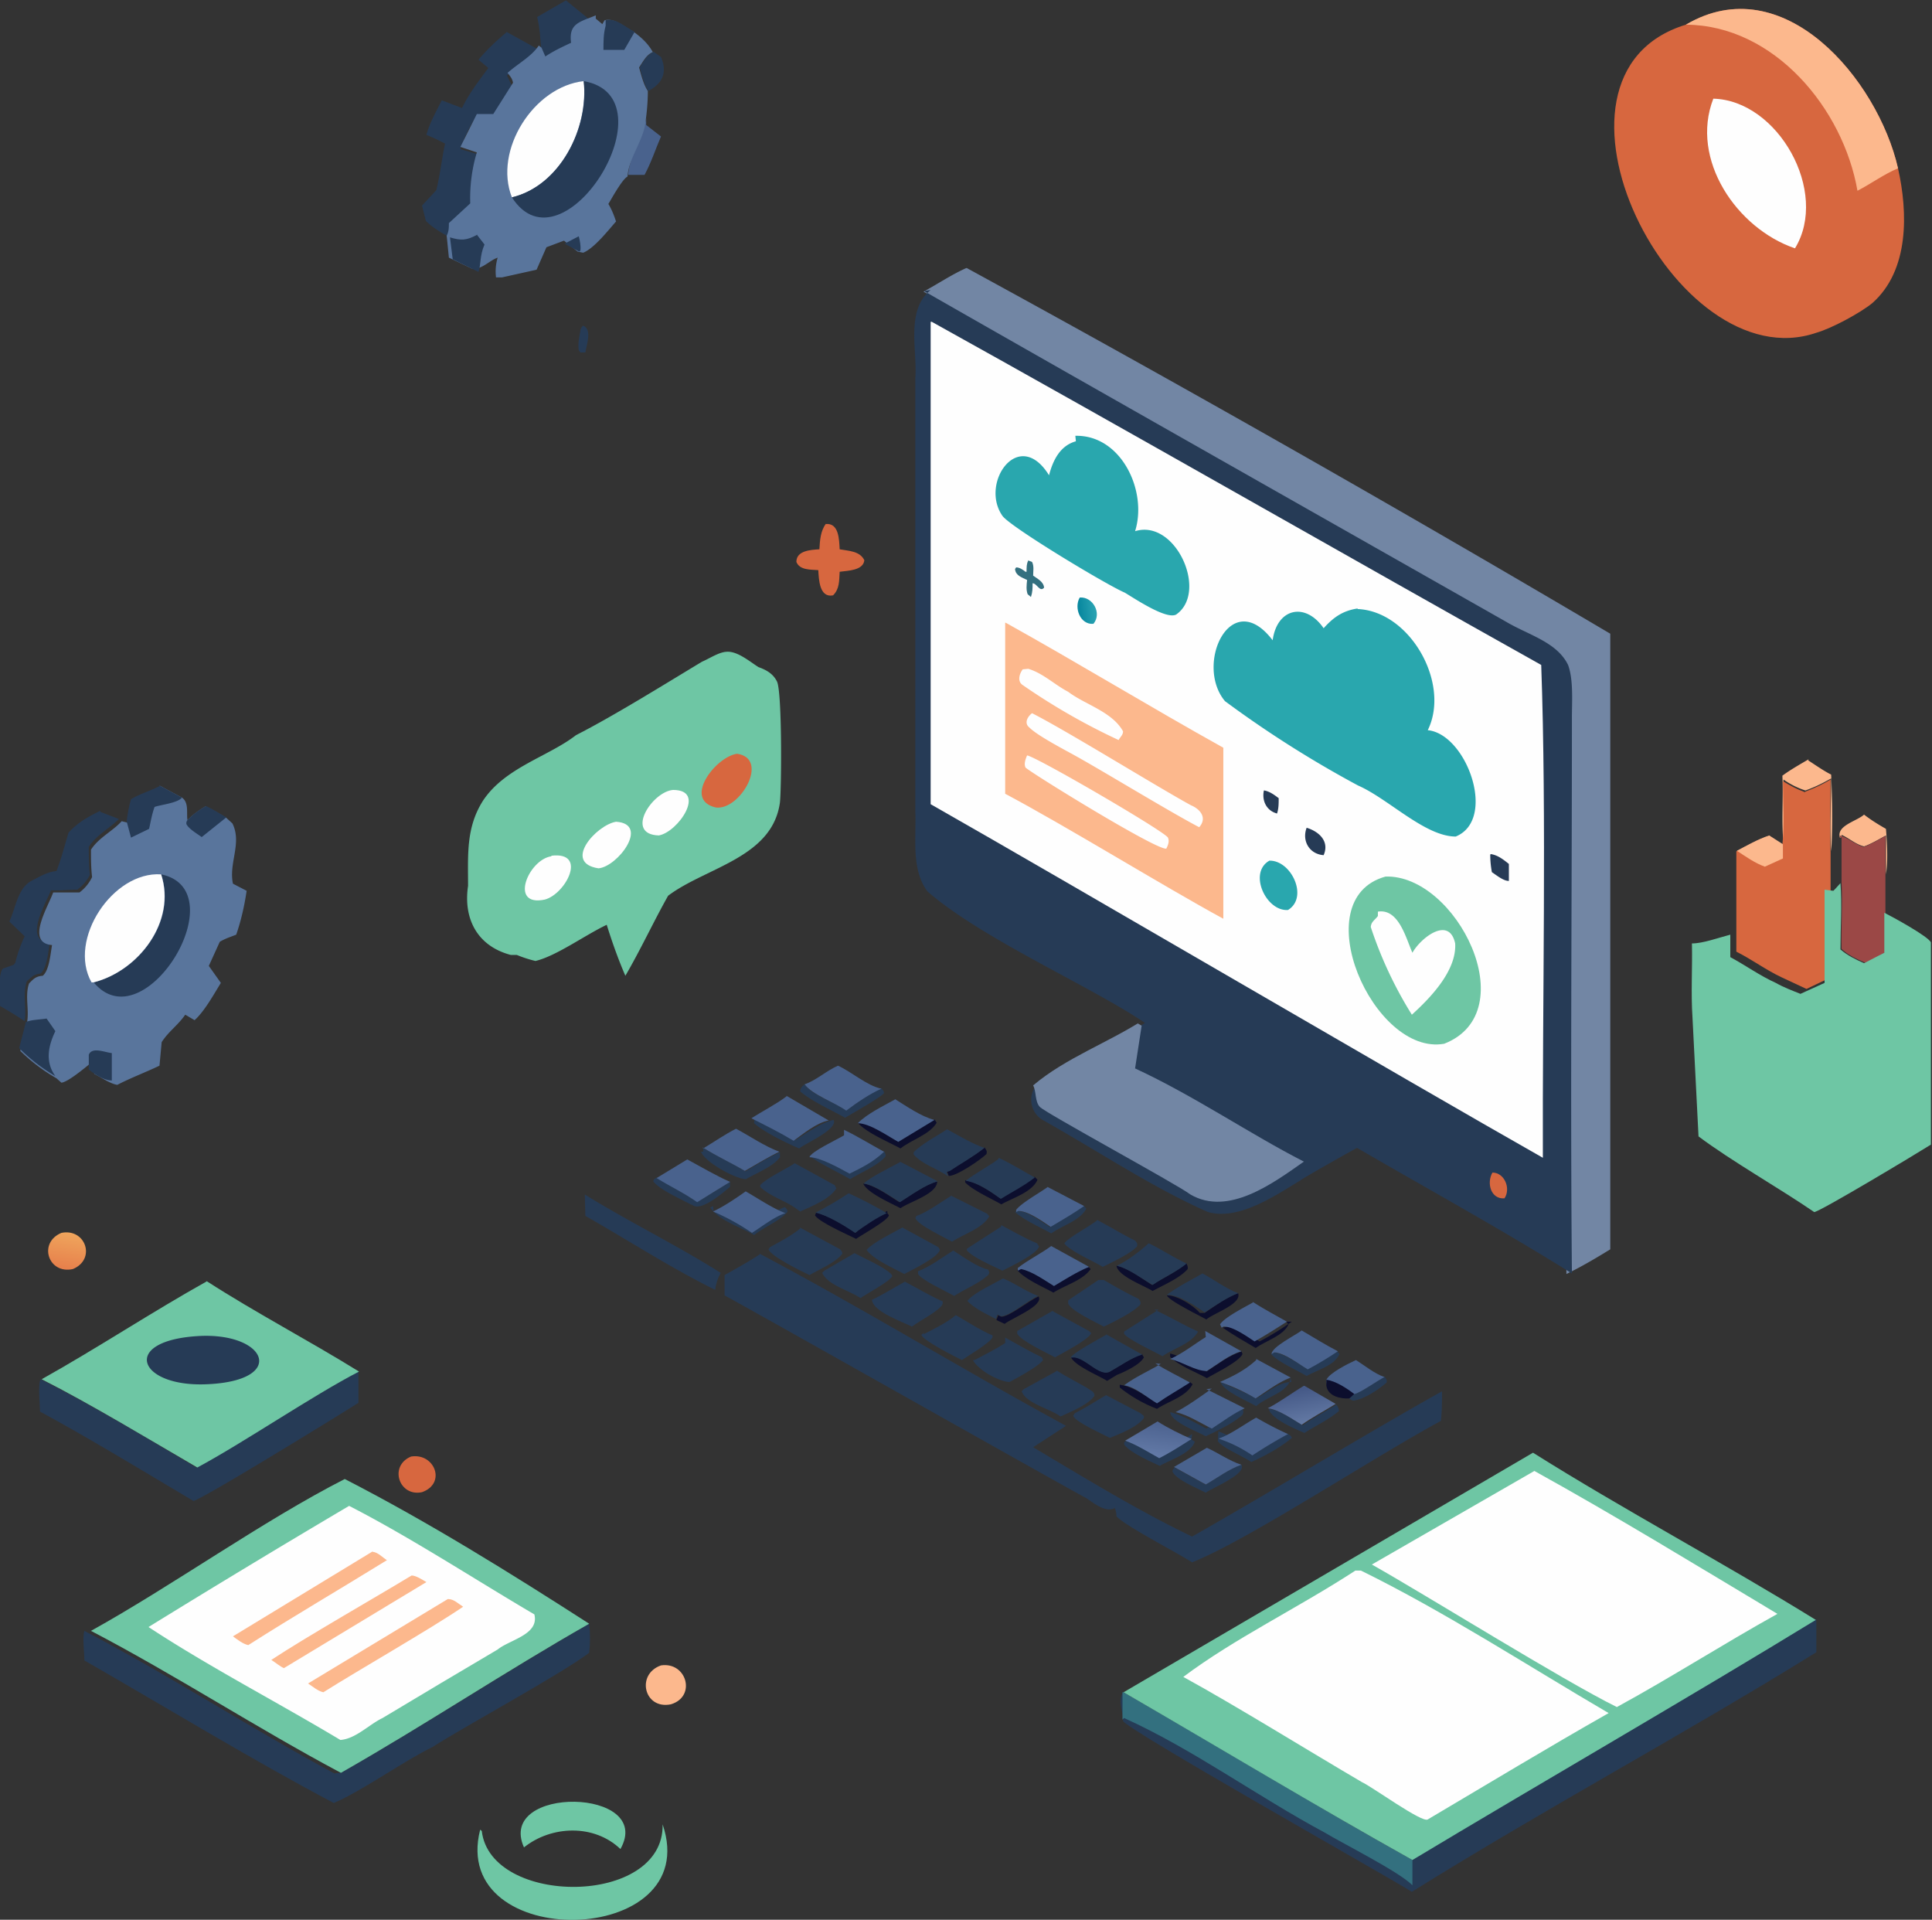 <svg xmlns="http://www.w3.org/2000/svg" data-name="Layer 1" viewBox="0 0 35.25 35.02"><rect x="0" y="0" width="35.25" height="35.02" fill="#333333" stroke="none"/><defs><linearGradient id="a" x1="1.17" x2="1.28" y1="11.7" y2="12.31" gradientTransform="matrix(1 0 0 -1 0 34.82)" gradientUnits="userSpaceOnUse"><stop offset="0" stop-color="#e7814c"/><stop offset="1" stop-color="#efa45c"/></linearGradient><linearGradient id="b" x1="21.17" x2="21.1" y1="8.84" y2="8.28" gradientTransform="matrix(1 0 0 -1 0 34.82)" gradientUnits="userSpaceOnUse"><stop offset="0" stop-color="#4d6390"/><stop offset="1" stop-color="#6279a6"/></linearGradient><linearGradient id="c" x1="23.69" x2="23.81" y1="9.47" y2="8.9" gradientTransform="matrix(1 0 0 -1 0 34.82)" gradientUnits="userSpaceOnUse"><stop offset="0" stop-color="#455987"/><stop offset="1" stop-color="#6177a2"/></linearGradient><linearGradient id="d" x1="19.7" x2="19.96" y1="23.67" y2="23.7" gradientTransform="matrix(1 0 0 -1 0 34.82)" gradientUnits="userSpaceOnUse"><stop offset="0" stop-color="#09889f"/><stop offset="1" stop-color="#27a1b1"/></linearGradient></defs><path d="M17.97 20.94c.03.05.04.05.03.11-.1.1-.55.41-.69.4l-.03-.08.06-.02c.2-.14.43-.26.63-.42Z" fill="#0c0e2d"/><path d="M24.71 25.42c.11-.01.43-.24.55-.31.03.04.05.06.04.11-.15.13-.4.3-.6.33-.04 0-.06-.02-.09-.05l.09-.08Z" fill="#263b56"/><path d="m18.21 23.99.06.03c.15 0 .51-.3.68-.37.1.17-.5.4-.62.5l-.15-.07.03-.08Zm5.26.12.04.05c-.1.21-.4.29-.6.43-.2-.12-.4-.23-.6-.37l.1-.02c.17 0 .43.18.57.27.2-.1.4-.23.59-.36Z" fill="#0c0e2d"/><path d="M16.13 21s.03.04.03.09c-.13.17-.46.3-.65.42-.22-.13-.57-.29-.75-.43.19-.03.56.22.73.32.2-.14.42-.26.63-.39Zm3.65 1 .04.05c-.12.22-.43.3-.64.45-.21-.12-.48-.23-.66-.39l.04-.02c.19 0 .44.2.59.29l.6-.38Zm4.62 2.65.04.05c-.1.22-.41.29-.6.4-.17-.1-.53-.26-.65-.4l.05-.03c.19.02.44.2.61.3.19-.1.37-.2.55-.32Z" fill="#263b56"/><path d="M17.1 21.55c0 .23-.5.37-.67.49-.17-.09-.61-.28-.68-.45.21.03.48.23.66.34.21-.13.45-.31.69-.38Zm4.88 2.4c.19-.13.39-.28.61-.36.07.2-.44.36-.58.48-.12-.07-.68-.34-.72-.44.2 0 .5.2.6.32Zm-3.1-2.48.05.05c-.1.23-.45.33-.66.45-.19-.11-.51-.25-.66-.4v-.04c.22.04.46.2.64.33.21-.13.43-.24.62-.39Zm.98 1.64.04.04c-.15.21-.46.29-.68.43-.2-.11-.51-.24-.66-.41l.06-.03c.2.04.43.2.6.3.2-.11.42-.26.64-.34Zm.98 1.6.03.05c-.06.13-.36.27-.49.32l-.18.11c-.16-.1-.58-.27-.66-.43.24-.06.53.4.74.24.18-.1.37-.24.57-.3Zm.8-1.67s.04.05.03.11c-.15.17-.44.29-.64.4-.16-.1-.63-.27-.66-.46.22.04.46.23.65.35.2-.13.44-.23.62-.4Zm.07 2.17.05.04c-.12.23-.44.31-.65.45a2.52 2.52 0 0 1-.68-.39v-.05c.23.03.47.2.67.33.2-.14.4-.25.6-.38Zm-5.52-3.08.03.04c-.03.1-.49.35-.6.43-.16-.08-.68-.31-.75-.43l.02-.05c.22.05.54.23.72.37.18-.2.38-.3.58-.4Z" fill="#0c0e2d"/><path d="M23.55 25.13c-.03.27-.45.35-.63.52-.16-.09-.61-.28-.65-.44.21.1.47.2.65.3.2-.1.41-.3.64-.3Z" fill="#263b56"/><path d="m16.39 20.82.66-.4.04.06c-.13.22-.46.31-.66.47-.22-.12-.63-.29-.78-.47.23 0 .55.23.74.34Zm6.26 3.83.02.05c-.06.14-.5.35-.65.44-.18-.1-.54-.24-.67-.39v-.06c.23.06.45.2.66.33.19-.12.42-.3.63-.36Z" fill="#0c0e2d"/><path d="M22.67 25.7c.02.05.02.06 0 .11-.18.16-.46.29-.67.39-.16-.09-.63-.26-.65-.44.23.06.45.19.66.3.21-.13.43-.27.66-.36Zm-.93.56.06.04c-.08.22-.45.33-.64.44-.17-.08-.54-.24-.65-.39 0-.05 0-.03.02-.06.2-.03.42.1.62.22.2-.1.4-.22.6-.35Zm2.64-.64s.05.06.05.12c-.19.16-.43.27-.63.4-.16-.07-.62-.26-.65-.44.2.02.44.2.62.3.2-.14.41-.25.62-.38ZM22 27.08c.21-.12.42-.28.65-.36.1.17-.53.42-.65.51-.15-.08-.55-.24-.61-.39a.16.16 0 0 1 .04-.07l.58.32Zm-9.38-5.1c-.18-.1-.58-.27-.7-.43.01-.05.02-.04.06-.07.25.15.5.28.74.44.2-.12.41-.23.6-.37v.1c-.12.1-.55.48-.7.32Zm.4.12c.23.1.5.24.7.39.19-.23.4-.4.6-.47.04.04.04.04.05.08-.1.15-.46.3-.61.43-.25-.15-.62-.25-.8-.5l.05-.03Zm9.82 4.44c.22-.13.43-.27.65-.39.04.03.07.04.08.08-.2.17-.51.34-.74.44-.14-.1-.53-.26-.61-.38l.01-.18c.21.08.41.2.6.3Zm-10.01-5.6c.25.15.52.27.77.43.2-.12.41-.25.63-.35v.09c-.12.17-.43.29-.62.4-.18 0-.74-.3-.82-.5h.04Zm-.91-20 .14.1c.12.28.03.48-.23.62-.08-.12-.12-.3-.16-.43.07-.1.13-.23.25-.28Zm2.76 18.84c.14.2.55.33.76.47.2-.14.42-.3.64-.4.03.04.04.04.05.09-.06.08-.58.37-.71.45-.25-.14-.61-.3-.82-.48 0-.06.04-.1.08-.13Zm-.97.6c.3.14.6.27.8.42.2-.13.49-.33.7-.37.08.17-.5.42-.63.52-.23-.1-.63-.29-.82-.46 0-.06 0-.06.06-.11Z" fill="#263b56"/><path d="m11.79 2.28.27.21c-.1.23-.18.48-.3.7h-.3c.04-.4.27-.7.33-1.03Z" fill="#49628d"/><path d="M33.57 15.28c-.07-.22.31-.3.44-.42.13.1.26.18.4.26.02.25.04.58 0 .83v-.71c-.13.07-.26.15-.4.2-.16-.04-.27-.15-.41-.21v.04Zm-.58-1.41c.14.09.28.19.42.26.02.4.03 1.02 0 1.4-.03-.44 0-.89 0-1.33-.16.09-.3.16-.47.22a1.5 1.5 0 0 1-.4-.2c0 .38.03.78 0 1.16-.04-.41 0-.82-.02-1.23.15-.11.31-.2.48-.3Z" fill="#fcb88d"/><path d="M7.5 26.57c.43-.07.65.49.2.65-.42.09-.61-.48-.2-.65Z" fill="#d7673f"/><path d="M1.12 22.49c.44-.09.64.48.21.66-.45.1-.64-.48-.21-.66Z" fill="url(#a)"/><path d="M24.2 25.17c.06-.13.41-.3.54-.36.16.1.34.25.52.31-.12.06-.44.29-.55.31l-.1.08c-.13-.1-.38-.1-.41-.3Z" fill="#49628d"/><path d="M24.2 25.17c.17.02.38.16.51.26l-.09.08c-.14.01-.39-.03-.42-.23Z" fill="#0c0e2d"/><path d="M22.02 26.41c.2.09.41.24.63.31-.23.08-.44.24-.65.36l-.58-.32.6-.35Z" fill="#49628d"/><path d="M21.12 25.93c.19.12.41.23.62.32-.19.12-.39.25-.59.35-.2-.11-.4-.24-.62-.32l.59-.35Z" fill="url(#b)"/><path d="M22.24 26.24c.21-.07.48-.27.68-.38.19.11.38.21.58.3a8.6 8.6 0 0 0-.65.39 2.4 2.4 0 0 0-.6-.3Z" fill="#49628d"/><path d="M12.06 30.38c.47-.07.65.57.18.71-.49.1-.64-.55-.18-.71Z" fill="#fcb88d"/><path d="M23.75 24.27c.22.13.43.26.66.38-.18.12-.36.23-.55.33-.17-.1-.42-.3-.61-.31l-.05.03c0-.13.45-.35.55-.43Z" fill="#49628d"/><path d="m23.8 25.28.57.33c-.21.13-.42.24-.62.38-.17-.1-.42-.28-.62-.3.23-.12.44-.28.66-.41Z" fill="url(#c)"/><path d="M21.94 23.23c.21.11.43.28.65.36-.21.08-.42.23-.61.35-.18-.12-.46-.32-.69-.32.2-.15.44-.27.65-.39Z" fill="#263b56"/><path d="M22.86 23.75c.2.13.41.24.62.36-.19.12-.39.25-.59.36-.14-.09-.4-.28-.57-.27l-.03.02-.03-.06c.08-.13.46-.32.6-.4Zm.06 1.04.63.34c-.22.08-.44.25-.64.38a3.5 3.5 0 0 0-.65-.3c.22-.1.44-.2.66-.4Zm-3.81-3.14.67.35c-.2.14-.41.26-.61.38-.15-.1-.41-.29-.59-.29l-.04.02v-.04c.1-.13.43-.31.58-.42Z" fill="#49628d"/><path d="M15.49 21.77c.24.11.47.23.69.36-.2.09-.4.23-.58.36-.19-.13-.5-.32-.72-.37.2-.1.42-.23.6-.35Z" fill="#263b56"/><path d="m21.99 24.28.66.37c-.22.06-.44.24-.63.36-.21 0-.43-.16-.67-.22.23-.1.44-.27.65-.4Zm.02 1.06.7.35c-.2.09-.4.24-.6.37-.21-.1-.43-.25-.66-.3.23-.12.45-.28.66-.43Z" fill="#49628d"/><path d="m20.18 24.34.66.37c-.2.06-.39.2-.57.3-.21.15-.5-.31-.74-.24.04-.09.53-.35.65-.42Z" fill="#263b56"/><path d="M21.08 24.87c.2.13.42.23.63.35-.2.13-.4.24-.6.38-.2-.12-.4-.3-.6-.33.2-.15.45-.26.67-.39Z" fill="#49628d"/><path d="M18.22 21.12c.22.1.44.24.66.36-.19.15-.41.26-.62.39-.18-.13-.42-.3-.64-.33.19-.15.4-.25.6-.4Z" fill="#263b56"/><path d="m19.18 22.73.69.38c-.22.09-.44.23-.64.35-.18-.11-.4-.27-.6-.31l-.06.03v-.05c.19-.15.42-.26.61-.4Z" fill="#49628d"/><path d="M20.96 22.68c.23.11.45.26.69.37-.18.15-.42.25-.62.39-.19-.11-.44-.3-.65-.35.2-.1.41-.26.58-.41Zm-4.54-1.49.69.36c-.23.06-.48.25-.69.38-.18-.11-.45-.31-.66-.34.12-.12.5-.3.66-.39Z" fill="#263b56"/><path d="M13.6 21.73c.23.13.49.31.73.4-.21.07-.42.24-.61.36a4.1 4.1 0 0 0-.71-.39c.21-.1.4-.23.6-.37Z" fill="#49628d"/><path d="M17.65 23.73c.12-.15.48-.31.65-.41.22.09.42.24.64.32-.17.07-.53.38-.68.37l-.06-.03-.03.08c-.17-.09-.4-.19-.53-.34Z" fill="#263b56"/><path d="M12.54 21.15c.26.14.51.29.78.41l-.6.37c-.24-.17-.5-.29-.74-.44l.56-.34Zm3.79-1.1c.21.13.48.32.72.38l-.66.4c-.2-.11-.52-.34-.74-.34.18-.18.46-.31.69-.44Zm-3.5.9c.2-.12.4-.26.6-.36.26.14.52.32.79.42-.21.1-.42.23-.63.35-.25-.15-.52-.27-.77-.43Zm2.57-.34c.25.12.49.27.73.4-.21.2-.43.3-.63.4-.18-.1-.54-.3-.73-.3.02-.1.52-.33.63-.4Zm-1.05-.62.77.45c-.22.04-.46.24-.64.37-.25-.15-.51-.28-.77-.41.2-.13.44-.25.64-.4Z" fill="#49628d"/><path d="M17.28 20.6c.22.12.45.26.68.34-.2.16-.42.28-.63.42l-.06.02.03.08c-.19-.14-.48-.22-.63-.4v-.04c.14-.15.43-.3.61-.42Zm2.33 5.18c.2-.1.38-.22.57-.33l.63.33.06.05v.04c-.13.17-.43.28-.62.36-.15-.08-.61-.28-.67-.4l.03-.05Z" fill="#263b56"/><path d="M14.68 19.78c.21-.07.4-.25.61-.34.26.12.52.36.79.42-.22.1-.44.25-.64.4-.21-.15-.62-.29-.76-.48Z" fill="#49628d"/><path d="M18.34 24.4c.22.12.44.25.67.36l.02.05c-.07.11-.48.33-.61.4-.17 0-.56-.2-.67-.4h.03c.19-.1.39-.2.56-.31Zm-2.75-1.54c.19.1.52.24.67.38l.02.04c-.05.1-.47.32-.58.4-.2-.14-.59-.23-.7-.46l.04-.04.55-.32Zm.32.85c.21-.1.4-.22.6-.33.23.12.46.26.69.36v.04c-.03.12-.44.32-.56.42-.18-.09-.7-.27-.73-.48Zm1.48-.9c.19.12.43.3.64.35.02.05.03.05 0 .1-.18.16-.42.25-.62.38-.14-.08-.6-.29-.66-.4v-.05c.21-.08.44-.25.63-.37ZM10.33.01l.54.44c-.27.1-.5.12-.45.5l-.47.24L9.88 1C9.86.7 9.85.51 9.8.31l.52-.3Zm6.52 24.33c.19-.1.41-.2.59-.35.21.12.45.28.67.37v.03c-.03.1-.46.35-.56.42-.14-.07-.7-.35-.74-.46l.05-.04Zm1.42-1.99c.21.11.43.24.65.33l.04.06c-.06.15-.52.36-.67.44-.16-.08-.54-.24-.65-.37v-.03l.62-.4ZM19.28 25c.21.14.44.24.65.38.03.03.03.03.04.08-.1.16-.45.3-.62.38-.2-.15-.62-.23-.71-.46l.04-.04.6-.33Zm.75-2.74c.23.12.45.26.68.37.03.04.04.03.04.1-.1.13-.47.3-.63.38-.2-.12-.5-.24-.68-.4l-.02-.03c.06-.1.5-.33.61-.43Zm-3.57.13.66.36.03.05c-.04.14-.5.36-.65.44-.19-.1-.57-.27-.69-.44.13-.14.46-.3.64-.4Zm4.6 1.5c.22.1.43.22.65.33l.15.07c-.13.23-.44.3-.65.45-.14-.08-.64-.31-.7-.41v-.04l.63-.4Zm-6.47-1.5.74.4c.03.04.03.03.04.08-.12.16-.43.29-.6.39-.15-.07-.7-.34-.75-.47l.03-.04c.18-.1.38-.2.55-.34Zm2.76-.58.66.33.04.05c-.13.22-.46.32-.68.46-.14-.08-.62-.3-.67-.43l.02-.04c.19-.06.46-.26.64-.37Zm2.79 1.54c.21.12.41.24.63.34.03.04.04.04.04.1-.11.14-.5.33-.67.41-.15-.08-.6-.29-.65-.42v-.06l.55-.37Zm-.93.57.66.36.04.04c-.05.12-.52.36-.66.44-.15-.08-.62-.3-.69-.43v-.05l.65-.37Zm-4.71-2.7.73.4.03.06c-.13.2-.44.32-.66.42l-.07-.05c-.2-.15-.48-.22-.66-.4v-.03c.1-.12.48-.3.63-.4Z" fill="#263b56"/><path d="M15.06 9.56c.25-.03.25.29.26.46.16.03.37.03.45.2-.02.19-.31.19-.45.21-.01.16 0 .31-.12.43-.25.05-.26-.29-.27-.46-.15-.01-.34 0-.4-.15 0-.21.27-.22.42-.23.01-.17.02-.33.12-.47Z" fill="#d7673f"/><path d="M10.67 21.79c.79.49 1.69.93 2.48 1.43a.8.8 0 0 0-.1.31c-.81-.4-1.58-.9-2.37-1.35l-.01-.38Z" fill="#263b56"/><path d="M9.56 33.7c-.51-1.14 2.39-1.09 1.76.03-.48-.46-1.26-.43-1.76-.03Z" fill="#6ec6a4"/><path d="M33.57 15.28v-.04c.16.05.27.16.43.21.14-.05.27-.13.4-.2v2.12c-.12.07-.24.14-.37.19-.16-.07-.3-.13-.43-.25-.01-.4.02-.8 0-1.2v-.84Z" fill="#9b4846"/><path d="m1.83 14.81.34.13c-.17.17-.42.3-.55.51 0 .17 0 .34.02.51a.75.75 0 0 1-.23.27c-.16 0-.32.02-.48.01-.1.26-.51.92-.02.96-.03.15-.05.46-.17.56-.12.01-.16.06-.25.14-.08.23 0 .5-.04.73-.14-.1-.3-.19-.45-.28 0-.15-.04-.57.05-.68l.2-.07.03-.04c.04-.17.1-.33.17-.48l-.28-.27c.12-.25.15-.62.42-.75.13-.07.29-.16.44-.17.09-.23.15-.47.22-.7.18-.2.38-.3.58-.4Z" fill="#263b56"/><path d="M12.09 33.28c.77 2.26-3.9 2.35-3.33.1.02 0 0 0 .03.02.16 1.38 3.33 1.38 3.3-.12Z" fill="#6ec6a4"/><path d="m9.24.58.56.31c-.13.19-.39.32-.55.49l.09.18-.35.58h-.31a2.4 2.4 0 0 0-.28.58l.34.1c-.09.32-.13.6-.12.94l-.38.36c0 .07 0 .15-.04.21-.15-.09-.3-.17-.43-.3l-.07-.28.26-.28c.07-.28.1-.57.16-.85a3.54 3.54 0 0 0-.34-.16c.06-.22.18-.43.28-.63l.37.14c.13-.27.31-.5.48-.73l-.18-.15c.15-.18.32-.34.51-.5Zm-2.7 24.44v.57c-.36.23-2.85 1.76-3.01 1.79-.93-.55-1.86-1.12-2.8-1.63 0-.12-.04-.49.01-.59.9.45 2 1.11 2.84 1.61.84-.45 2.11-1.3 2.95-1.75Z" fill="#263b56"/><path d="M32.94 14.44c.16-.06.31-.13.46-.22 0 .44-.02.89 0 1.33v2.28l-.44.21-.45-.21c-.28-.13-.55-.33-.83-.47v-1.83c.19-.1.38-.21.59-.28l.25.16c.04-.38.01-.78.01-1.16.13.08.26.15.4.2Z" fill="#d7673f"/><path d="M31.69 15.52c.19-.1.38-.21.59-.28l.25.16v.26l-.33.15c-.19-.07-.34-.18-.51-.29Z" fill="#fcb88d"/><path d="M6.22 32.34c1.53-.87 3-1.84 4.53-2.72.02.17.02.36 0 .53-.53.4-2.27 1.34-2.86 1.72-.5.24-1.3.81-1.8 1.02-1.48-.78-3.1-1.77-4.55-2.6 0-.14-.04-.42 0-.54 1.55.81 3.02 1.77 4.56 2.6Zm26.92-2.8v.6c-2.42 1.5-4.96 2.86-7.38 4.37-.41-.26-5.28-3-5.27-3.12v-.02c0-.16-.1-.34 0-.5l5.2 3.06c2.21-1.34 5.12-3.02 7.34-4.38Z" fill="#263b56"/><path d="M20.5 30.87c1.76 1.01 3.5 2.07 5.27 3.06v.46c-.25-.25-1.25-.75-1.6-.96-1.23-.66-2.4-1.52-3.66-2.09l-.03.03v-.5Z" fill="#33707f"/><path d="M3.77 23.37c.9.58 1.86 1.08 2.78 1.65-.85.44-2.11 1.3-2.95 1.75-.86-.5-1.95-1.16-2.84-1.61 1.02-.57 2-1.22 3.02-1.79Z" fill="#6ec6a4"/><path d="M3.66 24.37c1.21-.05 1.57.81.14.88-1.29.07-1.63-.81-.14-.88Zm10.2-1.5c1.85.98 3.75 2.14 5.59 3.14l-.6.39c.94.56 1.92 1.16 2.9 1.63 1.29-.73 3.27-1.93 4.56-2.65 0 .18 0 .36-.02.54-1.24.67-3.53 2.18-4.54 2.58-.26-.17-1.23-.67-1.38-.84a.4.4 0 0 0-.03-.15c-.17.09-.38-.09-.52-.18-1.27-.7-5.26-2.96-6.6-3.7v-.37c.23-.13.45-.25.66-.39Z" fill="#263b56"/><path d="m10.87.34.12.1.04-.07c.19-.05.36.13.53.21.14.1.27.22.35.37-.12.05-.18.18-.25.28.04.14.08.31.16.43 0 .21-.02.41-.05.62-.06.32-.3.62-.32.94-.1.05-.3.42-.35.5.06.1.1.2.14.32-.15.17-.4.49-.6.57l-.1-.02-.25-.2-.32.12-.18.41-.63.14h-.11a.88.88 0 0 1 .03-.36c-.15.05-.3.23-.47.2l-.42-.2-.04-.4c.04-.08.04-.15.04-.23l.39-.36a2.9 2.9 0 0 1 .12-.93l-.3-.1.3-.6h.3l.36-.57c-.01-.07-.05-.12-.1-.18.19-.17.44-.3.57-.5l.05.04.07.16c.15-.1.3-.17.47-.25-.05-.36.17-.38.45-.5Z" fill="#59759c"/><path d="m10.31 4.44.25-.13c.02.08.04.17.03.26l-.02.02-.26-.14Zm.28 1.58s.01-.05.05-.08c.17.07.06.35.04.49h-.09l-.03-.04c-.02-.12.01-.24.03-.36Zm.46-5.65c.19-.05.36.13.53.21l-.19.33h-.38c0-.16 0-.29.04-.44ZM8.7 4.28l.14.18c-.09.21-.06.35-.11.5l-.47-.23-.05-.4c.2.06.3.06.5-.05Z" fill="#263b56"/><path d="M9.34 3.6c-.34-.86.4-2.02 1.31-2.12.09.86-.43 1.91-1.31 2.12Z" fill="#fefefe"/><path d="M10.65 1.48c1.66.29-.38 3.57-1.31 2.12.88-.21 1.41-1.27 1.31-2.12Z" fill="#263b56"/><path d="m2.91 14.33.41.22c.13.09.08.28.1.41.1-.1.21-.18.33-.25.13.06.26.14.38.21l.11.1c.18.36-.07.72.01 1.1l.25.13c-.04.27-.1.54-.19.8-.1.04-.2.07-.3.13l-.2.44.22.31c-.13.21-.3.52-.48.68l-.17-.1c-.14.2-.3.3-.43.5l-.04.43c-.25.12-.52.22-.77.35-.13-.02-.3-.14-.42-.2v-.25c-.1.08-.47.4-.6.41l-.09-.08a3.24 3.24 0 0 1-.66-.5l.12-.48v-.02c.05-.24-.04-.5.04-.73.08-.08.12-.13.25-.14.12-.1.14-.4.17-.56-.49-.04-.07-.7.02-.96h.48a.75.75 0 0 0 .23-.28c-.02-.17-.02-.34-.02-.5.14-.22.4-.34.56-.52l.12.03c.02-.14.04-.26.08-.39.16-.1.35-.16.52-.25Z" fill="#59759c"/><path d="M1.62 19.24c.06-.15.3-.04.42-.03v.5c-.13 0-.3-.1-.42-.2v-.2Zm2.13-4.54c.13.06.26.14.38.21l-.45.36c-.08-.06-.24-.15-.28-.24 0-.03 0-.04.02-.07.1-.1.2-.18.33-.25ZM.46 18.65c.1-.05.27-.05.39-.07l.16.23c-.13.27-.19.56 0 .82a3.24 3.24 0 0 1-.66-.51l.12-.47Zm2.45-4.32.41.22c-.08.1-.39.13-.5.17-.05.14-.07.27-.1.4l-.33.16-.08-.3c.02-.14.04-.26.08-.4.16-.1.35-.15.52-.24Zm.03 1.62c1.39.29-.31 3.08-1.23 1.97.82-.21 1.52-1.11 1.23-1.97Z" fill="#263b56"/><path d="M1.7 17.92h-.03c-.44-.78.39-2.03 1.27-1.97.28.86-.41 1.76-1.23 1.97Z" fill="#fefefe"/><path d="M33.58 16.11c.03.4 0 .81 0 1.21.13.11.27.18.43.25l.37-.19v-.73c.14.07.8.43.85.54v3.69c-.22.14-2.05 1.24-2.13 1.23-.61-.42-1.51-.93-2.11-1.38l-.11-2.17c-.03-.44 0-.9-.01-1.35.2 0 .47-.1.7-.16v.41c.28.15.54.34.83.47.14.08.3.14.45.2l.44-.2v-1.7l.16.02.03-.03Z" fill="#6ec6a4"/><path d="M17.64 4.89a398.4 398.4 0 0 1 11.74 6.67v11.23c-.26.16-.53.32-.8.45-.05-3.35 0-6.78 0-10.14 0-.28.03-.68-.03-.96-.16-.42-.7-.54-1.05-.77-2.64-1.5-8.02-4.54-10.65-6.05.26-.14.51-.31.78-.43Z" fill="#7286a4"/><path d="M9.32 17.42c-.61-.16-.87-.66-.78-1.26 0-.56-.04-1.06.27-1.55.4-.61 1.2-.81 1.7-1.2.69-.35 1.7-.98 2.3-1.34.14-.06.3-.17.44-.18.2-.02.43.18.59.28.14.05.27.12.34.27.09.23.08 1.92.05 2.2-.14 1.01-1.35 1.18-2.04 1.7-.27.48-.5.98-.78 1.46-.13-.3-.24-.61-.34-.93-.4.19-.92.57-1.3.66a2.24 2.24 0 0 1-.34-.11Z" fill="#6ec6a4"/><path d="M12.28 14.41c.62 0 .09.77-.26.83-.63-.02-.12-.8.26-.83Zm-2.22 1.2c.67-.08.26.7-.12.8-.66.14-.3-.73.12-.79Zm1.18-.62c.62.04.03.82-.32.85-.66-.1-.04-.79.32-.85Z" fill="#fefefe"/><path d="M13.45 13.75c.6.09.05 1.04-.39.98-.61-.14 0-.93.39-.98ZM30.76.45c1.78-1.05 3.5 1 3.87 2.62.18.8.21 1.86-.47 2.46-.22.18-.74.46-1.02.54-2.59.89-5.4-4.7-2.38-5.62Z" fill="#d7673f"/><path d="M31.26 1.8c1.18.03 2.12 1.7 1.49 2.73-1.06-.36-1.92-1.62-1.49-2.73Z" fill="#fefefe"/><path d="M30.76.45c1.78-1.05 3.5 1 3.87 2.62-.26.11-.49.28-.74.41-.26-1.5-1.52-3.02-3.13-3.03Z" fill="#fcb88d"/><path d="M1.66 29.75c1.48-.82 3.14-2.01 4.63-2.77 1.52.78 3.03 1.72 4.46 2.64-1.53.87-3 1.85-4.53 2.72-1.54-.82-3.01-1.78-4.56-2.59Z" fill="#6ec6a4"/><path d="M6.37 27.47c1.13.58 2.29 1.34 3.38 1.98.09.37-.45.46-.67.64l-1.03.61-1.07.64c-.25.12-.49.38-.77.4-1.15-.69-2.39-1.33-3.5-2.06a221.9 221.9 0 0 1 3.66-2.21Z" fill="#fefefe"/><path d="M7.51 28.74c.08 0 .2.08.27.12l-2.6 1.57c-.07-.03-.15-.1-.23-.15.62-.41 1.9-1.14 2.56-1.54Zm-.71-.43c.09 0 .19.11.26.15-.84.52-1.7 1.02-2.53 1.55-.1-.02-.21-.11-.28-.16L6.8 28.3Zm1.38.86c.1 0 .19.09.27.14-.62.42-1.9 1.15-2.55 1.56-.1-.02-.2-.11-.28-.16l2.55-1.54Z" fill="#fcb88d"/><path d="M27.97 26.5c1.62 1.02 3.53 2.04 5.16 3.05-2.22 1.36-5.13 3.04-7.36 4.38-1.77-.99-3.51-2.04-5.27-3.06l7.47-4.37Z" fill="#6ec6a4"/><path d="M27.99 26.83c1.5.83 2.97 1.73 4.44 2.61-.99.55-1.94 1.16-2.93 1.7-1.01-.5-3.44-2.02-4.47-2.6L28 26.83Zm-3.16 1.82c1.51.74 3.05 1.74 4.52 2.6-1.11.63-2.2 1.29-3.3 1.94-.1.07-1.02-.6-1.2-.68-.94-.55-2.31-1.4-3.26-1.92.93-.7 2.08-1.25 3.14-1.94Z" fill="#fefefe"/><path d="M16.86 5.31c2.62 1.5 8.01 4.55 10.65 6.05.4.23.9.36 1.1.77.1.27.07.67.07.96 0 3.36-.03 6.79 0 10.14-1.28-.8-2.61-1.53-3.92-2.29-.26.14-1 .56-1.03.59-.45.27-1.12.74-1.69.58-1.02-.45-2-1.11-3-1.67a.43.43 0 0 1-.18-.57c.6-.51 1.38-.78 2.03-1.21-.97-.66-2.97-1.53-3.97-2.4-.3-.41-.2-.97-.22-1.46V6.9c.04-.51-.18-1.24.28-1.61Z" fill="#263b56"/><path d="M27.23 21.39c.22 0 .34.29.22.47-.25.02-.33-.28-.22-.47Z" fill="#d7673f"/><path d="m20.76 18.67.07.04-.12.78c1.08.5 2.1 1.2 3.08 1.7-.57.4-1.38 1-2.07.6-.25-.19-2.67-1.5-2.75-1.6-.09-.1-.06-.28-.12-.39.59-.5 1.37-.78 2.02-1.2Z" fill="#7286a4"/><path d="M17 5.87c3.37 1.87 7.76 4.38 11.12 6.26.1 2.76.02 6.22.03 8.99-2.47-1.4-8.62-5-11.17-6.45v-8.8Z" fill="#fefefe"/><path d="M23.07 14.42c.1.02.18.08.26.14 0 .1 0 .19-.03.28-.19-.05-.28-.23-.24-.42Zm4.13 1.16c.13.02.23.1.33.18v.31c-.1 0-.22-.1-.31-.16a1.73 1.73 0 0 1-.03-.32Zm-3.36-.48c.23.07.42.25.31.5-.26-.02-.4-.26-.31-.5Z" fill="#263b56"/><path d="m18.75 10.22.08.03c.04.08.02.17.02.25.08.06.19.11.2.22-.08.09-.13-.08-.21-.08 0 .09 0 .16-.03.25l-.06-.05c-.03-.08-.02-.17-.01-.26-.1-.05-.21-.08-.22-.2l.02-.03c.06 0 .12.04.17.08h.02c0-.08 0-.15.03-.2Z" fill="#33707f"/><path d="M19.7 10.9c.24-.02.41.29.25.48-.24.02-.36-.29-.25-.48Z" fill="url(#d)"/><path d="M23.16 15.7c.4-.01.72.67.34.9-.4.03-.73-.68-.34-.9Z" fill="#29a7ae"/><path d="M25.28 15.99c1.29-.04 2.55 2.47 1.07 3.05-1.29.23-2.56-2.64-1.07-3.05Z" fill="#6ec6a4"/><path d="M25.14 16.63c.38-.06.51.48.63.75.15-.27.67-.68.78-.17.03.5-.46 1-.79 1.3a7.35 7.35 0 0 1-.75-1.6c.01-.1.07-.12.13-.2Z" fill="#fefefe"/><path d="M19.62 7.95c.84-.02 1.32 1.01 1.09 1.74.74-.23 1.34 1.11.75 1.52-.18.1-.77-.3-.94-.4-.33-.14-2.09-1.2-2.23-1.4-.42-.6.3-1.63.85-.74.07-.27.2-.54.49-.62Zm5.15 3.16c.96.04 1.7 1.36 1.28 2.21.71.07 1.27 1.63.51 1.94-.56 0-1.23-.69-1.78-.93a19.91 19.91 0 0 1-2.43-1.54c-.56-.67.11-2.11.87-1.11.08-.59.6-.7.93-.22.18-.2.35-.32.62-.36Z" fill="#29a7ae"/><path d="M18.35 11.36c1.33.74 2.64 1.54 3.97 2.28v3.12c-1.12-.61-2.85-1.68-3.98-2.28v-3.12Z" fill="#fcb88d"/><path d="M18.76 12.2c.27.08.48.29.73.42.3.23.8.36 1 .72 0 .07-.05.1-.08.16a11.8 11.8 0 0 1-1.76-1.01c-.09-.07-.05-.2.01-.28Zm-.02 1.58c.18.03 2.5 1.38 2.57 1.5.03.07 0 .14-.03.2-.17.04-2.5-1.4-2.57-1.48-.03-.07 0-.15.03-.22Zm.07-.78c.62.31 2.28 1.34 2.92 1.69.17.07.3.23.15.4-.5-.26-1.7-.99-2.2-1.27-.23-.13-.74-.39-.9-.55-.1-.08-.03-.2.05-.26Z" fill="#fefefe"/></svg>